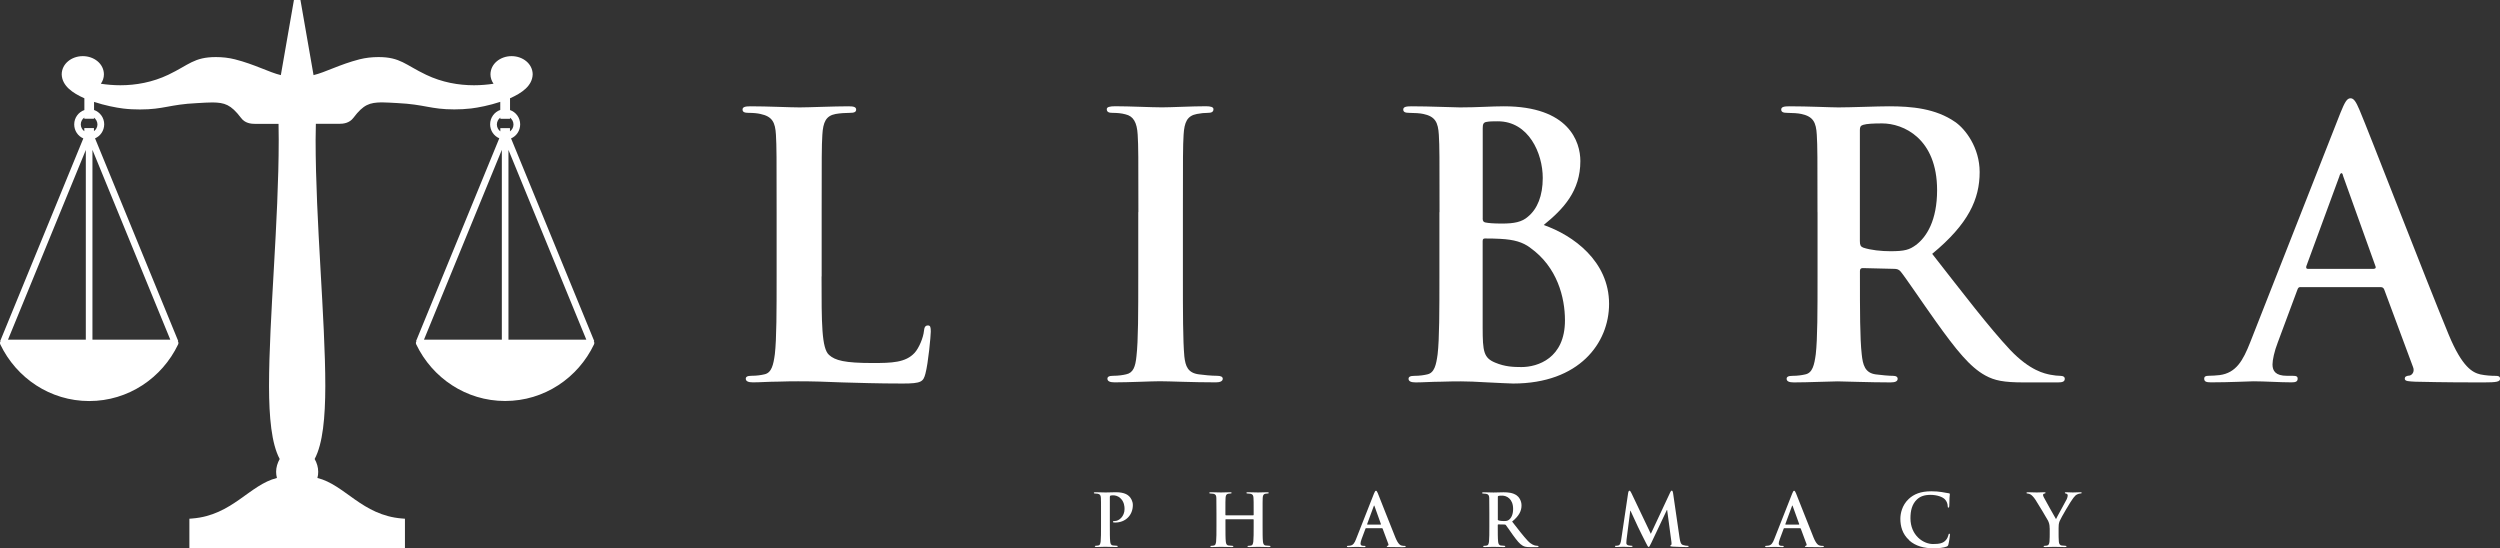 <?xml version="1.0" encoding="UTF-8"?> <svg xmlns="http://www.w3.org/2000/svg" width="187" height="41" viewBox="0 0 187 41" fill="none"><rect x="0" y="0" width="187" height="41" fill="#333333" stroke="none"/><g clip-path="url(#clip0_177_421)"><path d="M61.452 20.68C61.452 24.177 61.452 26.062 62.017 26.553C62.474 26.961 63.173 27.154 65.269 27.154C66.693 27.154 67.741 27.127 68.414 26.391C68.737 26.036 69.061 25.269 69.113 24.752C69.138 24.506 69.195 24.344 69.41 24.344C69.596 24.344 69.622 24.48 69.622 24.809C69.622 25.111 69.436 27.158 69.221 27.951C69.061 28.552 68.927 28.688 67.525 28.688C65.588 28.688 64.191 28.635 62.983 28.604C61.775 28.552 60.805 28.521 59.705 28.521C59.411 28.521 58.816 28.521 58.173 28.547C57.556 28.547 56.853 28.6 56.318 28.6C55.969 28.6 55.784 28.517 55.784 28.328C55.784 28.192 55.891 28.109 56.211 28.109C56.616 28.109 56.94 28.057 57.177 28C57.716 27.89 57.85 27.29 57.958 26.496C58.091 25.348 58.091 23.191 58.091 20.68V15.871C58.091 11.72 58.091 10.954 58.04 10.081C57.988 9.152 57.772 8.714 56.883 8.525C56.668 8.473 56.344 8.442 55.999 8.442C55.702 8.442 55.542 8.385 55.542 8.196C55.542 8.008 55.727 7.951 56.133 7.951C57.397 7.951 59.092 8.034 59.817 8.034C60.459 8.034 62.422 7.951 63.475 7.951C63.85 7.951 64.04 8.004 64.04 8.196C64.04 8.389 63.88 8.442 63.557 8.442C63.259 8.442 62.832 8.468 62.508 8.525C61.784 8.661 61.568 9.126 61.512 10.081C61.46 10.954 61.46 11.72 61.46 15.871V20.68H61.452Z" fill="white"></path><path d="M85.151 15.871C85.151 11.72 85.151 10.954 85.099 10.081C85.047 9.152 84.776 8.687 84.185 8.552C83.887 8.468 83.538 8.442 83.219 8.442C82.951 8.442 82.787 8.385 82.787 8.166C82.787 8.004 83.003 7.947 83.43 7.947C84.452 7.947 86.147 8.03 86.924 8.03C87.597 8.03 89.184 7.947 90.202 7.947C90.552 7.947 90.767 8.004 90.767 8.166C90.767 8.385 90.603 8.442 90.336 8.442C90.069 8.442 89.853 8.468 89.529 8.525C88.805 8.661 88.589 9.126 88.533 10.081C88.481 10.954 88.481 11.72 88.481 15.871V20.68C88.481 23.331 88.481 25.488 88.589 26.663C88.671 27.399 88.856 27.89 89.663 28C90.038 28.052 90.629 28.109 91.035 28.109C91.328 28.109 91.462 28.192 91.462 28.328C91.462 28.521 91.246 28.6 90.953 28.6C89.18 28.6 87.485 28.517 86.76 28.517C86.143 28.517 84.448 28.6 83.374 28.6C83.024 28.6 82.835 28.517 82.835 28.328C82.835 28.192 82.942 28.109 83.266 28.109C83.667 28.109 83.991 28.057 84.232 28C84.771 27.89 84.931 27.425 85.009 26.632C85.142 25.484 85.142 23.327 85.142 20.675V15.867L85.151 15.871Z" fill="white"></path><path d="M107.677 15.871C107.677 11.72 107.677 10.954 107.625 10.081C107.569 9.152 107.357 8.714 106.469 8.525C106.253 8.473 105.796 8.442 105.421 8.442C105.123 8.442 104.963 8.385 104.963 8.196C104.963 8.008 105.149 7.951 105.554 7.951C106.978 7.951 108.673 8.034 109.208 8.034C110.528 8.034 111.572 7.951 112.486 7.951C117.352 7.951 118.211 10.603 118.211 12.049C118.211 14.289 116.947 15.63 115.467 16.831C117.671 17.598 120.359 19.536 120.359 22.731C120.359 25.655 118.129 28.688 113.181 28.688C112.857 28.688 112.077 28.635 111.3 28.604C110.493 28.552 109.687 28.526 109.286 28.526C108.992 28.526 108.397 28.526 107.754 28.552C107.137 28.552 106.439 28.604 105.899 28.604C105.55 28.604 105.36 28.526 105.36 28.333C105.36 28.197 105.468 28.113 105.792 28.113C106.193 28.113 106.516 28.061 106.758 28.004C107.293 27.894 107.426 27.294 107.534 26.5C107.668 25.352 107.668 23.196 107.668 20.684V15.876L107.677 15.871ZM110.903 16.336C110.903 16.555 110.985 16.608 111.093 16.638C111.335 16.691 111.736 16.722 112.357 16.722C113.246 16.722 113.837 16.612 114.294 16.204C114.993 15.63 115.398 14.649 115.398 13.307C115.398 11.475 114.35 9.073 112.038 9.073C111.662 9.073 111.421 9.073 111.149 9.126C110.959 9.178 110.908 9.292 110.908 9.59V16.336H110.903ZM114.453 18.523C113.888 18.111 113.271 17.923 112.223 17.866C111.74 17.839 111.468 17.839 111.067 17.839C110.959 17.839 110.903 17.892 110.903 18.032V24.506C110.903 26.312 110.985 26.772 111.844 27.127C112.568 27.43 113.189 27.456 113.806 27.456C115.014 27.456 117.059 26.803 117.059 23.963C117.059 22.266 116.494 19.974 114.453 18.528" fill="white"></path><path d="M135.948 15.871C135.948 11.72 135.948 10.954 135.896 10.081C135.845 9.152 135.629 8.714 134.74 8.525C134.525 8.473 134.067 8.442 133.692 8.442C133.399 8.442 133.235 8.385 133.235 8.196C133.235 8.008 133.42 7.951 133.826 7.951C135.249 7.951 136.945 8.034 137.51 8.034C138.424 8.034 140.465 7.951 141.301 7.951C142.997 7.951 144.795 8.113 146.249 9.126C147.004 9.643 148.078 11.037 148.078 12.869C148.078 14.89 147.246 16.748 144.528 18.988C146.922 22.047 148.777 24.48 150.36 26.172C151.865 27.754 152.97 27.947 153.371 28.03C153.664 28.083 153.906 28.113 154.121 28.113C154.337 28.113 154.445 28.197 154.445 28.333C154.445 28.552 154.259 28.604 153.936 28.604H151.382C149.877 28.604 149.204 28.469 148.505 28.087C147.349 27.456 146.327 26.176 144.821 24.072C143.747 22.569 142.509 20.715 142.16 20.303C142.026 20.141 141.862 20.11 141.677 20.11L139.339 20.053C139.205 20.053 139.123 20.11 139.123 20.272V20.653C139.123 23.196 139.123 25.352 139.257 26.5C139.339 27.294 139.498 27.894 140.305 28.004C140.706 28.057 141.297 28.113 141.621 28.113C141.836 28.113 141.944 28.197 141.944 28.333C141.944 28.526 141.759 28.604 141.409 28.604C139.848 28.604 137.859 28.526 137.458 28.526C136.949 28.526 135.254 28.604 134.18 28.604C133.83 28.604 133.64 28.526 133.64 28.333C133.64 28.197 133.748 28.113 134.072 28.113C134.473 28.113 134.796 28.061 135.038 28.004C135.577 27.894 135.711 27.294 135.819 26.5C135.952 25.352 135.952 23.196 135.952 20.684V15.876L135.948 15.871ZM139.119 18.028C139.119 18.33 139.17 18.436 139.36 18.519C139.925 18.712 140.732 18.791 141.405 18.791C142.479 18.791 142.828 18.681 143.311 18.326C144.118 17.726 144.895 16.468 144.895 14.228C144.895 10.349 142.371 9.231 140.784 9.231C140.111 9.231 139.628 9.257 139.36 9.34C139.17 9.397 139.119 9.503 139.119 9.722V18.023V18.028Z" fill="white"></path><path d="M172.079 21.473C171.946 21.473 171.894 21.526 171.838 21.692L170.384 25.598C170.117 26.281 169.983 26.934 169.983 27.263C169.983 27.754 170.224 28.109 171.057 28.109H171.462C171.786 28.109 171.864 28.162 171.864 28.328C171.864 28.547 171.704 28.6 171.406 28.6C170.544 28.6 169.392 28.521 168.555 28.521C168.262 28.521 166.782 28.6 165.384 28.6C165.035 28.6 164.875 28.547 164.875 28.328C164.875 28.162 164.983 28.109 165.199 28.109C165.441 28.109 165.816 28.083 166.032 28.057C167.27 27.89 167.779 26.965 168.318 25.598L175.064 8.442C175.388 7.649 175.547 7.351 175.819 7.351C176.061 7.351 176.225 7.596 176.492 8.227C177.139 9.731 181.44 20.873 183.161 25.028C184.179 27.487 184.96 27.868 185.525 28.004C185.93 28.087 186.331 28.113 186.655 28.113C186.871 28.113 187.004 28.14 187.004 28.333C187.004 28.552 186.763 28.605 185.766 28.605C184.77 28.605 182.837 28.604 180.685 28.552C180.202 28.526 179.878 28.526 179.878 28.333C179.878 28.166 179.986 28.113 180.254 28.087C180.443 28.035 180.629 27.785 180.495 27.456L178.343 21.666C178.291 21.53 178.209 21.477 178.075 21.477H172.079V21.473ZM177.562 20.105C177.696 20.105 177.721 20.022 177.696 19.943L175.276 13.198C175.25 13.088 175.22 12.952 175.142 12.952C175.064 12.952 175.008 13.088 174.982 13.198L172.511 19.917C172.485 20.027 172.511 20.11 172.618 20.11H177.566L177.562 20.105Z" fill="white"></path><path d="M82.356 38.396C82.356 37.572 82.356 37.419 82.347 37.244C82.334 37.059 82.295 36.972 82.118 36.932C82.075 36.924 81.985 36.915 81.911 36.915C81.855 36.915 81.821 36.906 81.821 36.867C81.821 36.827 81.86 36.819 81.937 36.819C82.222 36.819 82.558 36.836 82.705 36.836C82.925 36.836 83.231 36.819 83.477 36.819C84.146 36.819 84.383 37.046 84.469 37.13C84.586 37.244 84.737 37.489 84.737 37.774C84.737 38.545 84.18 39.085 83.425 39.085C83.4 39.085 83.339 39.085 83.313 39.08C83.287 39.076 83.249 39.067 83.249 39.032C83.249 38.988 83.287 38.971 83.4 38.971C83.697 38.971 84.116 38.629 84.116 38.076C84.116 37.897 84.098 37.533 83.801 37.261C83.607 37.081 83.391 37.051 83.266 37.051C83.188 37.051 83.106 37.055 83.059 37.073C83.033 37.086 83.016 37.117 83.016 37.173V39.343C83.016 39.843 83.016 40.272 83.042 40.505C83.059 40.658 83.089 40.776 83.249 40.798C83.322 40.807 83.443 40.82 83.52 40.82C83.581 40.82 83.607 40.838 83.607 40.864C83.607 40.904 83.564 40.917 83.503 40.917C83.149 40.917 82.813 40.899 82.675 40.899C82.55 40.899 82.213 40.917 82.002 40.917C81.933 40.917 81.894 40.899 81.894 40.864C81.894 40.838 81.916 40.82 81.98 40.82C82.058 40.82 82.123 40.807 82.174 40.798C82.282 40.776 82.308 40.658 82.33 40.5C82.356 40.272 82.356 39.843 82.356 39.343V38.388V38.396Z" fill="white"></path><path d="M93.739 38.545C93.739 38.545 93.774 38.537 93.774 38.506V38.392C93.774 37.568 93.774 37.415 93.761 37.239C93.748 37.055 93.705 36.968 93.532 36.932C93.489 36.924 93.398 36.915 93.325 36.915C93.265 36.915 93.234 36.906 93.234 36.867C93.234 36.827 93.273 36.819 93.347 36.819C93.636 36.819 93.972 36.836 94.115 36.836C94.244 36.836 94.58 36.819 94.787 36.819C94.861 36.819 94.9 36.827 94.9 36.867C94.9 36.906 94.869 36.915 94.805 36.915C94.761 36.915 94.714 36.919 94.649 36.932C94.507 36.959 94.464 37.051 94.451 37.239C94.442 37.415 94.442 37.564 94.442 38.392V39.348C94.442 39.847 94.442 40.277 94.468 40.509C94.486 40.663 94.516 40.781 94.675 40.803C94.749 40.816 94.869 40.825 94.947 40.825C95.007 40.825 95.033 40.842 95.033 40.868C95.033 40.908 94.99 40.921 94.925 40.921C94.576 40.921 94.244 40.904 94.093 40.904C93.972 40.904 93.636 40.921 93.424 40.921C93.351 40.921 93.312 40.904 93.312 40.868C93.312 40.842 93.334 40.825 93.398 40.825C93.476 40.825 93.545 40.816 93.593 40.803C93.7 40.781 93.726 40.663 93.748 40.505C93.774 40.277 93.774 39.847 93.774 39.348V38.87C93.774 38.87 93.757 38.839 93.739 38.839H91.699C91.699 38.839 91.664 38.843 91.664 38.87V39.348C91.664 39.847 91.664 40.277 91.69 40.509C91.707 40.663 91.738 40.781 91.897 40.803C91.971 40.816 92.091 40.825 92.169 40.825C92.229 40.825 92.255 40.842 92.255 40.868C92.255 40.908 92.212 40.921 92.147 40.921C91.798 40.921 91.466 40.904 91.315 40.904C91.19 40.904 90.853 40.921 90.642 40.921C90.573 40.921 90.534 40.904 90.534 40.868C90.534 40.842 90.556 40.825 90.621 40.825C90.698 40.825 90.763 40.816 90.81 40.803C90.918 40.781 90.944 40.663 90.966 40.505C90.991 40.277 90.991 39.847 90.991 39.348V38.392C90.991 37.568 90.991 37.415 90.983 37.239C90.974 37.055 90.931 36.968 90.754 36.932C90.711 36.924 90.621 36.915 90.547 36.915C90.487 36.915 90.457 36.906 90.457 36.867C90.457 36.827 90.495 36.819 90.569 36.819C90.858 36.819 91.194 36.836 91.337 36.836C91.466 36.836 91.802 36.819 92.01 36.819C92.083 36.819 92.122 36.827 92.122 36.867C92.122 36.906 92.087 36.915 92.027 36.915C91.984 36.915 91.936 36.919 91.871 36.932C91.729 36.959 91.686 37.051 91.673 37.239C91.66 37.415 91.66 37.564 91.66 38.392V38.506C91.66 38.532 91.677 38.545 91.695 38.545H93.735H93.739Z" fill="white"></path><path d="M102.181 39.51C102.151 39.51 102.142 39.519 102.134 39.554L101.845 40.329C101.793 40.465 101.767 40.597 101.767 40.658C101.767 40.755 101.814 40.829 101.978 40.829H102.056C102.121 40.829 102.138 40.838 102.138 40.873C102.138 40.917 102.108 40.925 102.047 40.925C101.879 40.925 101.646 40.908 101.482 40.908C101.422 40.908 101.129 40.925 100.853 40.925C100.784 40.925 100.749 40.912 100.749 40.873C100.749 40.842 100.771 40.829 100.814 40.829C100.861 40.829 100.935 40.825 100.978 40.816C101.224 40.785 101.327 40.597 101.431 40.329L102.772 36.924C102.837 36.766 102.871 36.709 102.923 36.709C102.971 36.709 103.001 36.757 103.057 36.884C103.182 37.182 104.04 39.396 104.381 40.22C104.584 40.706 104.739 40.785 104.851 40.812C104.933 40.829 105.011 40.833 105.076 40.833C105.119 40.833 105.145 40.838 105.145 40.877C105.145 40.921 105.097 40.93 104.899 40.93C104.7 40.93 104.316 40.93 103.889 40.917C103.794 40.912 103.73 40.912 103.73 40.873C103.73 40.842 103.751 40.829 103.803 40.825C103.842 40.812 103.876 40.763 103.851 40.698L103.423 39.549C103.411 39.523 103.398 39.51 103.372 39.51H102.181ZM103.268 39.238C103.294 39.238 103.298 39.22 103.294 39.203L102.815 37.862C102.815 37.862 102.802 37.813 102.789 37.813C102.772 37.813 102.763 37.84 102.755 37.862L102.263 39.199C102.259 39.22 102.263 39.238 102.285 39.238H103.268Z" fill="white"></path><path d="M111.403 38.396C111.403 37.572 111.403 37.419 111.395 37.244C111.382 37.059 111.343 36.972 111.162 36.937C111.119 36.928 111.028 36.919 110.955 36.919C110.894 36.919 110.864 36.91 110.864 36.871C110.864 36.832 110.903 36.823 110.981 36.823C111.265 36.823 111.602 36.84 111.714 36.84C111.895 36.84 112.301 36.823 112.465 36.823C112.801 36.823 113.159 36.853 113.448 37.055C113.599 37.156 113.81 37.437 113.81 37.8C113.81 38.203 113.647 38.572 113.107 39.014C113.582 39.624 113.953 40.106 114.268 40.443C114.565 40.759 114.785 40.794 114.867 40.812C114.928 40.825 114.975 40.829 115.018 40.829C115.061 40.829 115.083 40.847 115.083 40.873C115.083 40.917 115.044 40.925 114.979 40.925H114.47C114.173 40.925 114.039 40.899 113.901 40.82C113.672 40.693 113.47 40.439 113.168 40.023C112.952 39.724 112.706 39.356 112.637 39.273C112.611 39.242 112.577 39.234 112.542 39.234L112.076 39.225C112.051 39.225 112.033 39.234 112.033 39.269V39.343C112.033 39.847 112.033 40.277 112.059 40.505C112.076 40.663 112.107 40.781 112.266 40.803C112.348 40.812 112.465 40.825 112.529 40.825C112.572 40.825 112.594 40.842 112.594 40.868C112.594 40.908 112.555 40.921 112.486 40.921C112.176 40.921 111.783 40.904 111.701 40.904C111.598 40.904 111.261 40.921 111.05 40.921C110.981 40.921 110.942 40.904 110.942 40.868C110.942 40.842 110.963 40.825 111.028 40.825C111.106 40.825 111.171 40.816 111.222 40.803C111.33 40.781 111.356 40.663 111.378 40.505C111.403 40.277 111.403 39.847 111.403 39.347V38.392V38.396ZM112.033 38.826C112.033 38.887 112.042 38.909 112.081 38.922C112.193 38.962 112.352 38.975 112.486 38.975C112.698 38.975 112.771 38.953 112.866 38.883C113.025 38.765 113.181 38.515 113.181 38.068C113.181 37.296 112.68 37.073 112.365 37.073C112.232 37.073 112.137 37.077 112.085 37.095C112.046 37.108 112.038 37.13 112.038 37.169V38.817L112.033 38.826Z" fill="white"></path><path d="M121.791 36.845C121.808 36.753 121.838 36.705 121.882 36.705C121.925 36.705 121.955 36.731 122.024 36.871L123.482 39.931L124.931 36.832C124.974 36.744 125 36.7 125.048 36.7C125.095 36.7 125.125 36.753 125.143 36.867L125.63 40.22C125.678 40.562 125.734 40.719 125.893 40.768C126.049 40.816 126.156 40.825 126.225 40.825C126.273 40.825 126.312 40.829 126.312 40.86C126.312 40.904 126.247 40.921 126.174 40.921C126.04 40.921 125.302 40.904 125.091 40.886C124.966 40.877 124.936 40.86 124.936 40.829C124.936 40.803 124.957 40.785 124.996 40.768C125.026 40.759 125.043 40.689 125.022 40.535L124.703 38.147H124.681L123.516 40.61C123.391 40.864 123.365 40.912 123.318 40.912C123.271 40.912 123.214 40.803 123.133 40.641C123.007 40.391 122.585 39.562 122.52 39.409C122.473 39.295 122.153 38.611 121.963 38.204H121.942L121.666 40.364C121.653 40.461 121.649 40.531 121.649 40.619C121.649 40.719 121.718 40.772 121.808 40.794C121.907 40.816 121.981 40.82 122.033 40.82C122.076 40.82 122.114 40.829 122.114 40.855C122.114 40.904 122.067 40.917 121.985 40.917C121.761 40.917 121.519 40.899 121.424 40.899C121.321 40.899 121.066 40.917 120.894 40.917C120.842 40.917 120.799 40.904 120.799 40.855C120.799 40.829 120.829 40.82 120.885 40.82C120.928 40.82 120.967 40.82 121.045 40.803C121.196 40.768 121.239 40.557 121.265 40.373L121.791 36.836V36.845Z" fill="white"></path><path d="M133.463 39.51C133.437 39.51 133.429 39.519 133.416 39.554L133.127 40.329C133.075 40.465 133.049 40.597 133.049 40.658C133.049 40.755 133.097 40.829 133.261 40.829H133.338C133.403 40.829 133.42 40.838 133.42 40.873C133.42 40.917 133.386 40.925 133.33 40.925C133.161 40.925 132.928 40.908 132.765 40.908C132.704 40.908 132.411 40.925 132.135 40.925C132.066 40.925 132.031 40.912 132.031 40.873C132.031 40.842 132.053 40.829 132.096 40.829C132.143 40.829 132.217 40.825 132.26 40.816C132.506 40.785 132.609 40.597 132.713 40.329L134.054 36.924C134.119 36.766 134.149 36.709 134.201 36.709C134.248 36.709 134.279 36.757 134.335 36.884C134.464 37.182 135.318 39.396 135.659 40.22C135.862 40.706 136.017 40.785 136.129 40.812C136.211 40.829 136.289 40.833 136.354 40.833C136.397 40.833 136.423 40.838 136.423 40.877C136.423 40.921 136.375 40.93 136.177 40.93C135.978 40.93 135.594 40.93 135.167 40.917C135.072 40.912 135.008 40.912 135.008 40.873C135.008 40.842 135.029 40.829 135.081 40.825C135.12 40.812 135.154 40.763 135.128 40.698L134.701 39.549C134.688 39.523 134.676 39.51 134.65 39.51H133.459H133.463ZM134.555 39.238C134.581 39.238 134.589 39.22 134.581 39.203L134.097 37.862C134.097 37.862 134.085 37.813 134.072 37.813C134.054 37.813 134.041 37.84 134.037 37.862L133.545 39.199C133.541 39.22 133.545 39.238 133.567 39.238H134.55H134.555Z" fill="white"></path><path d="M142.811 40.408C142.285 39.944 142.147 39.334 142.147 38.808C142.147 38.44 142.259 37.8 142.772 37.322C143.156 36.963 143.665 36.748 144.459 36.748C144.791 36.748 144.99 36.77 145.236 36.805C145.438 36.832 145.606 36.88 145.77 36.897C145.831 36.902 145.848 36.932 145.848 36.963C145.848 37.007 145.831 37.073 145.822 37.261C145.814 37.441 145.818 37.739 145.805 37.849C145.801 37.927 145.788 37.971 145.74 37.971C145.697 37.971 145.688 37.927 145.688 37.853C145.684 37.682 145.615 37.493 145.481 37.353C145.305 37.165 144.886 37.016 144.399 37.016C143.933 37.016 143.631 37.134 143.394 37.353C143.005 37.717 142.902 38.23 142.902 38.76C142.902 40.053 143.868 40.693 144.584 40.693C145.059 40.693 145.348 40.641 145.559 40.391C145.65 40.285 145.719 40.128 145.74 40.031C145.757 39.944 145.766 39.922 145.809 39.922C145.848 39.922 145.857 39.961 145.857 40.005C145.857 40.071 145.792 40.54 145.74 40.728C145.714 40.82 145.693 40.847 145.602 40.886C145.387 40.974 144.981 41.013 144.64 41.013C143.911 41.013 143.294 40.851 142.807 40.421" fill="white"></path><path d="M153.315 39.519C153.315 39.225 153.263 39.106 153.194 38.949C153.155 38.861 152.439 37.669 152.253 37.384C152.12 37.182 151.986 37.046 151.887 36.985C151.818 36.95 151.727 36.915 151.663 36.915C151.619 36.915 151.581 36.906 151.581 36.867C151.581 36.836 151.619 36.819 151.68 36.819C151.775 36.819 152.176 36.836 152.353 36.836C152.465 36.836 152.685 36.819 152.926 36.819C152.982 36.819 153.008 36.836 153.008 36.867C153.008 36.897 152.97 36.906 152.892 36.928C152.844 36.937 152.819 36.981 152.819 37.025C152.819 37.068 152.844 37.134 152.883 37.209C152.957 37.371 153.707 38.681 153.789 38.83C153.841 38.699 154.514 37.507 154.591 37.34C154.643 37.222 154.665 37.13 154.665 37.059C154.665 37.007 154.643 36.946 154.553 36.924C154.505 36.915 154.453 36.902 154.453 36.867C154.453 36.827 154.479 36.819 154.544 36.819C154.721 36.819 154.889 36.836 155.044 36.836C155.161 36.836 155.515 36.819 155.614 36.819C155.674 36.819 155.709 36.827 155.709 36.862C155.709 36.902 155.666 36.915 155.605 36.915C155.553 36.915 155.45 36.937 155.372 36.981C155.26 37.033 155.204 37.099 155.083 37.248C154.906 37.463 154.16 38.738 154.065 38.971C153.983 39.168 153.983 39.334 153.983 39.514V39.961C153.983 40.049 153.983 40.277 154.001 40.505C154.013 40.663 154.061 40.781 154.221 40.803C154.298 40.812 154.415 40.825 154.488 40.825C154.548 40.825 154.574 40.842 154.574 40.868C154.574 40.908 154.531 40.921 154.462 40.921C154.126 40.921 153.789 40.904 153.647 40.904C153.513 40.904 153.177 40.921 152.982 40.921C152.905 40.921 152.862 40.908 152.862 40.868C152.862 40.842 152.888 40.825 152.948 40.825C153.021 40.825 153.086 40.816 153.133 40.803C153.241 40.781 153.289 40.663 153.302 40.505C153.319 40.277 153.319 40.049 153.319 39.961V39.514L153.315 39.519Z" fill="white"></path><path fill-rule="evenodd" clip-rule="evenodd" d="M44.426 25.527C44.426 25.527 44.426 25.519 44.422 25.519L44.447 25.51L38.227 10.353C38.628 10.182 38.909 9.779 38.909 9.305C38.909 8.806 38.594 8.385 38.15 8.232V7.351C39.029 6.96 39.819 6.426 39.845 5.558C39.836 4.764 39.103 4.199 38.266 4.199C37.429 4.199 36.696 4.764 36.687 5.558C36.687 5.821 36.773 6.058 36.916 6.264C36.454 6.334 35.962 6.377 35.453 6.377C34.302 6.377 33.059 6.163 31.865 5.589C30.325 4.857 29.945 4.269 28.31 4.269C27.827 4.269 27.352 4.322 26.895 4.436C25.394 4.821 24.333 5.413 23.453 5.619L22.474 0H21.986L21.007 5.619C20.123 5.409 19.066 4.817 17.565 4.436C17.108 4.322 16.637 4.269 16.15 4.269C14.511 4.269 14.136 4.852 12.596 5.589C11.401 6.158 10.158 6.377 9.007 6.377C8.498 6.377 8.006 6.334 7.544 6.264C7.687 6.062 7.773 5.821 7.773 5.558C7.764 4.764 7.031 4.199 6.194 4.199C5.357 4.199 4.624 4.764 4.615 5.558C4.641 6.426 5.431 6.96 6.311 7.351V8.232C5.871 8.385 5.551 8.806 5.551 9.305C5.551 9.779 5.832 10.182 6.233 10.353L0.017 25.506L0.043 25.514C0.043 25.514 0.039 25.519 0.039 25.523C-0.009 25.598 -0.013 25.69 0.026 25.768C1.225 28.271 3.753 29.998 6.673 29.998C9.598 29.998 12.121 28.271 13.32 25.768C13.359 25.69 13.355 25.598 13.307 25.523C13.307 25.523 13.307 25.519 13.303 25.514L13.329 25.506L7.109 10.349C7.51 10.178 7.79 9.774 7.795 9.301C7.795 8.801 7.475 8.381 7.035 8.227V7.622C7.846 7.89 8.675 8.052 9.214 8.118C9.636 8.17 10.055 8.188 10.473 8.188C12.255 8.188 12.678 7.811 14.722 7.714C15.188 7.688 15.576 7.662 15.909 7.662C16.801 7.679 17.263 7.811 18.026 8.815C18.324 9.222 18.777 9.266 19.105 9.266C19.165 9.266 19.226 9.266 19.282 9.266H20.835C20.843 9.66 20.848 10.055 20.848 10.458C20.848 16.573 20.123 23.818 20.123 28.885C20.127 31.212 20.308 33.189 20.921 34.333C20.757 34.627 20.654 34.951 20.654 35.293C20.654 35.447 20.675 35.6 20.714 35.753C18.669 36.257 17.371 38.545 14.394 38.782L14.166 38.8V41H30.29V38.8L30.061 38.782C27.085 38.545 25.787 36.253 23.742 35.753C23.785 35.6 23.802 35.447 23.802 35.293C23.802 34.951 23.703 34.627 23.535 34.333C24.148 33.189 24.329 31.212 24.333 28.885C24.333 23.822 23.608 16.577 23.608 10.458C23.608 10.055 23.613 9.656 23.626 9.262H25.178C25.23 9.262 25.291 9.262 25.351 9.262H25.364C25.696 9.262 26.136 9.209 26.434 8.815C27.193 7.806 27.654 7.675 28.547 7.657C28.884 7.657 29.272 7.688 29.734 7.71C31.783 7.811 32.201 8.183 33.983 8.183C34.401 8.183 34.819 8.161 35.242 8.113C35.781 8.047 36.614 7.885 37.42 7.618V8.223C36.98 8.376 36.661 8.797 36.661 9.297C36.661 9.77 36.942 10.173 37.347 10.344L31.127 25.501L31.153 25.51C31.153 25.51 31.148 25.514 31.148 25.519C31.101 25.593 31.097 25.685 31.136 25.764C32.335 28.267 34.863 29.994 37.783 29.994C40.708 29.994 43.235 28.267 44.43 25.764C44.469 25.685 44.46 25.593 44.417 25.523M38.033 25.405V11.212L43.856 25.405H38.033ZM37.537 11.208V25.405H31.714L37.537 11.208ZM6.419 11.208V25.405H0.599L6.423 11.208H6.419ZM6.915 25.405V11.208L12.738 25.405H6.915ZM7.29 9.301C7.29 9.511 7.186 9.696 7.027 9.814V9.577H6.306V9.818C6.151 9.704 6.043 9.516 6.043 9.305C6.043 9.095 6.147 8.907 6.306 8.793V8.88H7.027V8.797C7.182 8.911 7.286 9.099 7.29 9.31M37.166 9.31C37.166 9.099 37.27 8.911 37.425 8.797V8.885H38.145V8.801C38.305 8.915 38.408 9.104 38.408 9.314C38.408 9.525 38.305 9.709 38.145 9.827V9.586H37.425V9.827C37.27 9.713 37.166 9.525 37.166 9.314" fill="white"></path></g><defs><clipPath id="clip0_177_421"><rect width="187" height="41" fill="white"></rect></clipPath></defs></svg> 